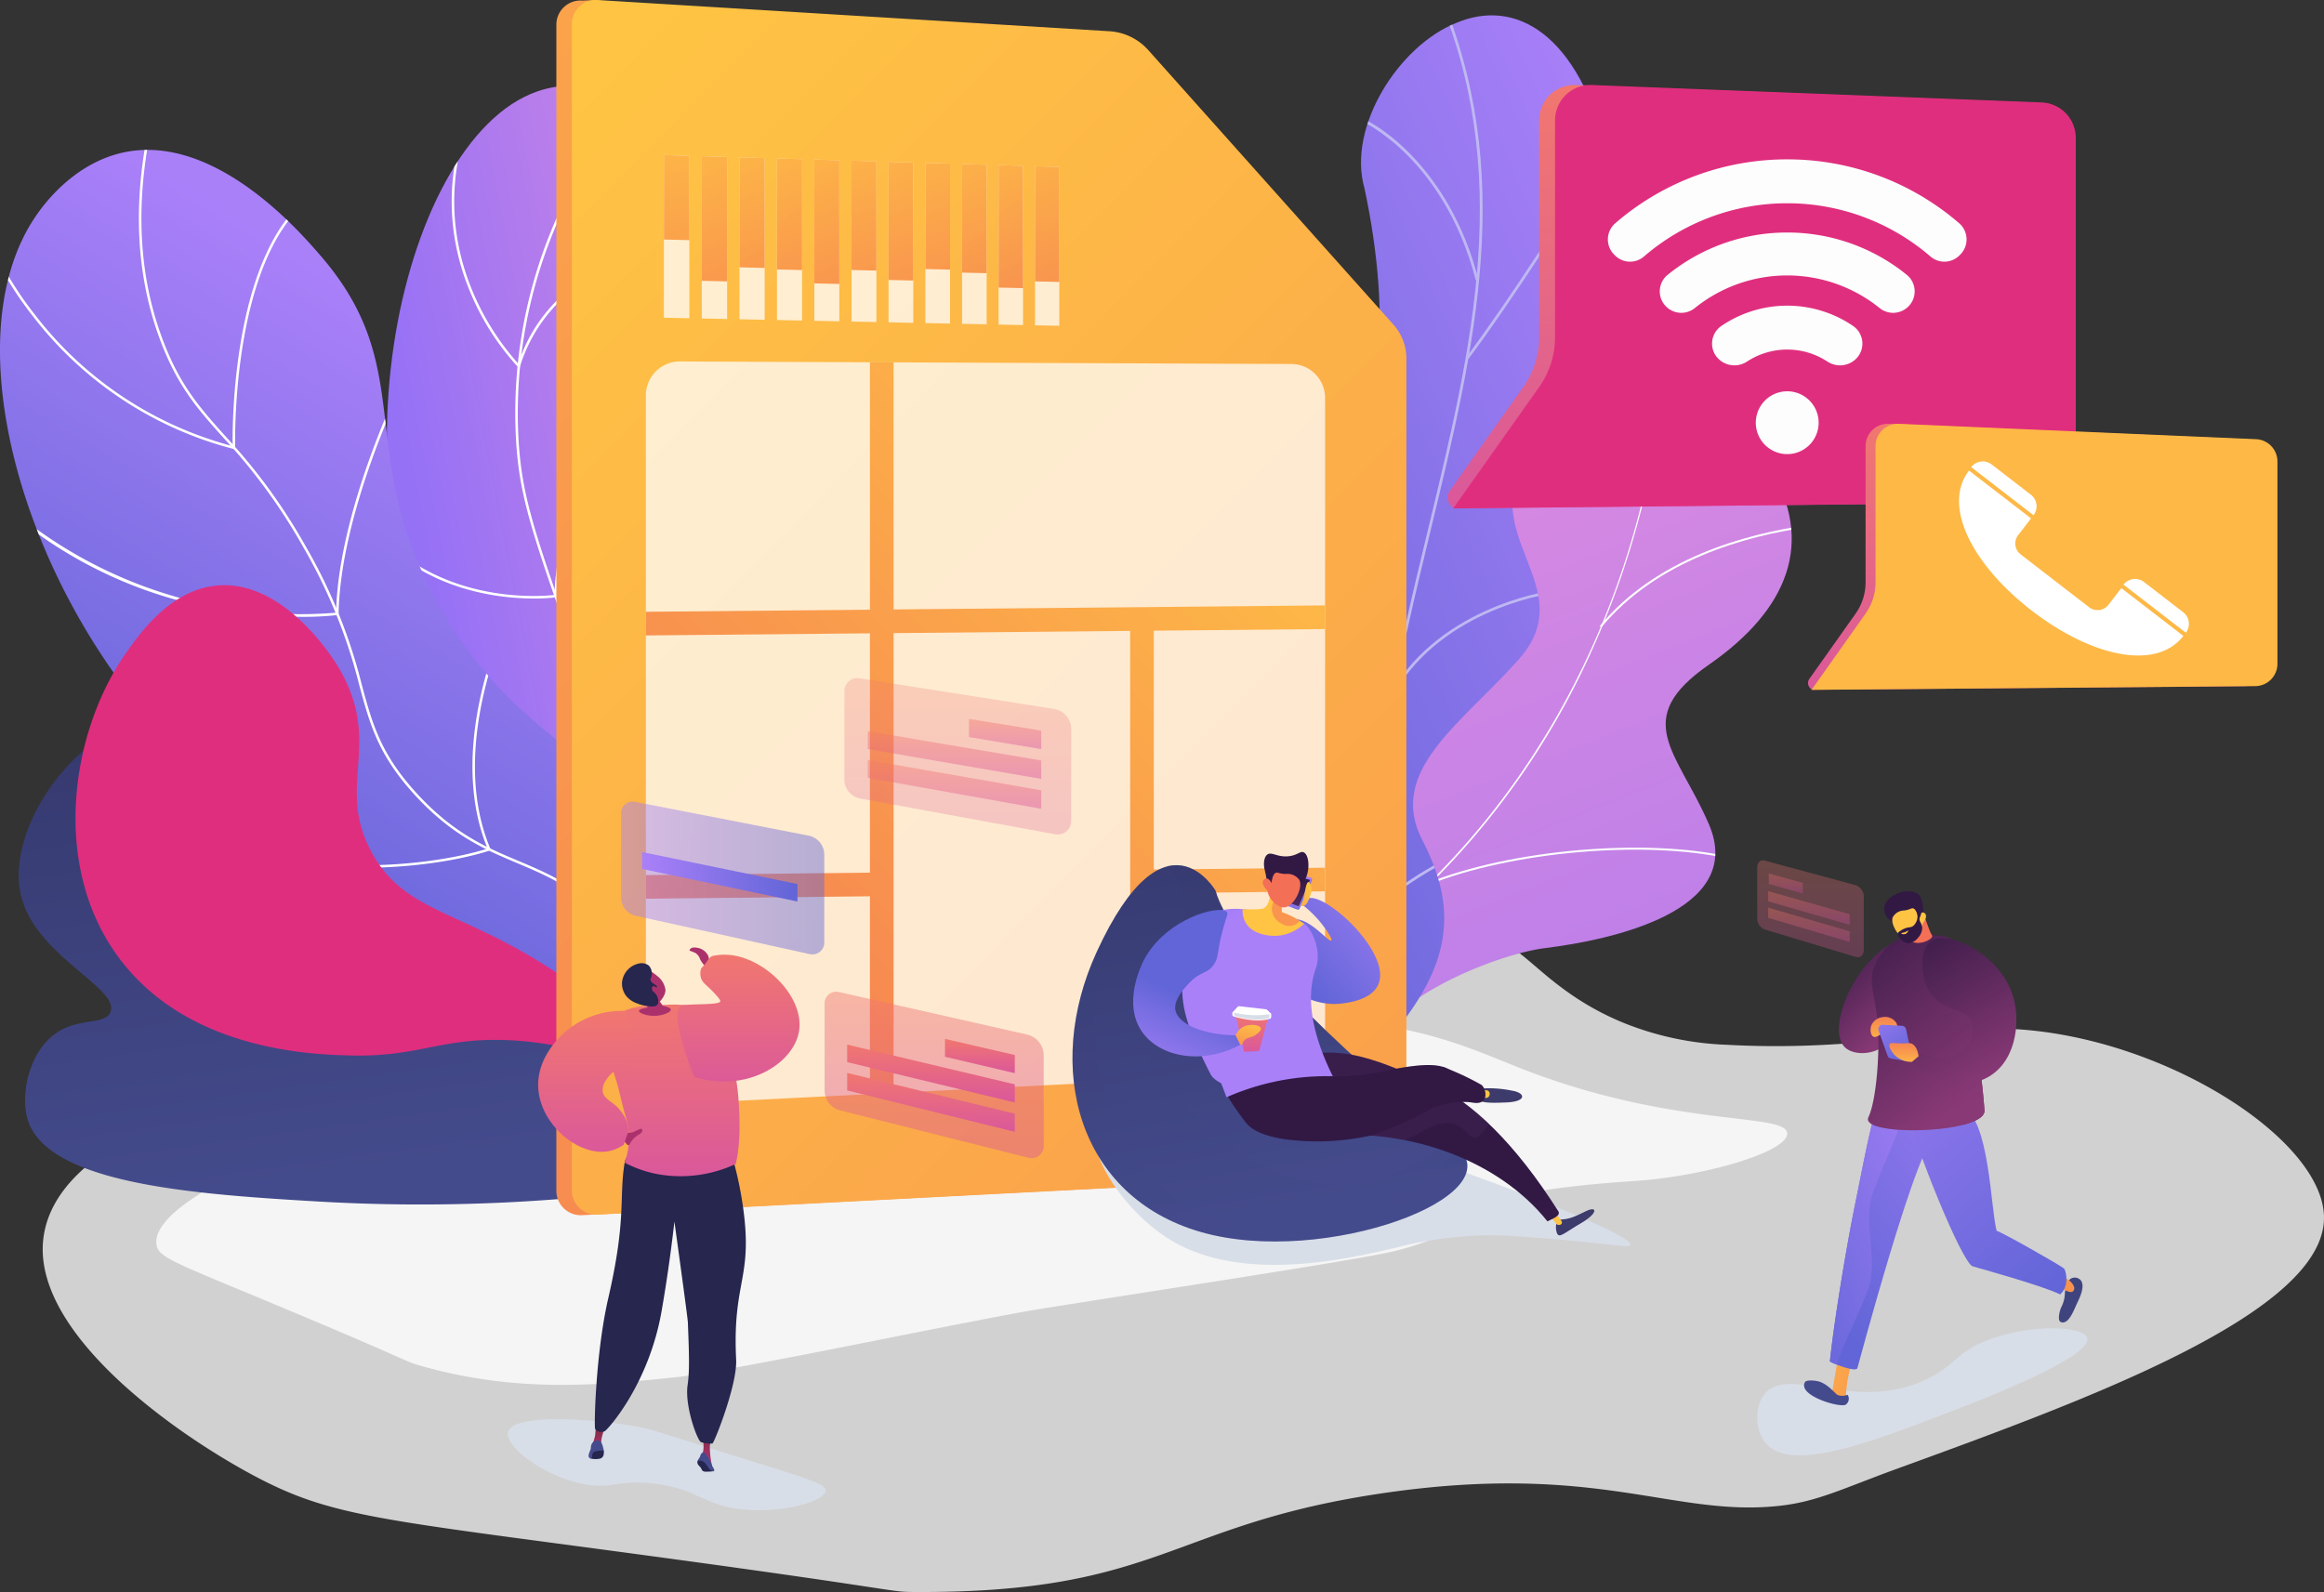 <svg xmlns="http://www.w3.org/2000/svg" xmlns:xlink="http://www.w3.org/1999/xlink" width="563.699" height="386.248" viewBox="0 0 563.699 386.248">
  <rect x="0" y="0" width="563.699" height="386.248" fill="#333333" stroke="none"/>
  <defs>
    <linearGradient id="linear-gradient" x1="0.367" y1="0.064" x2="0.801" y2="1.83" gradientUnits="objectBoundingBox">
      <stop offset="0.004" stop-color="#e38ddd"/>
      <stop offset="1" stop-color="#9571f6"/>
    </linearGradient>
    <linearGradient id="linear-gradient-2" x1="0.87" y1="0.054" x2="0.004" y2="0.972" gradientUnits="objectBoundingBox">
      <stop offset="0" stop-color="#aa80f9"/>
      <stop offset="0.996" stop-color="#6165d7"/>
    </linearGradient>
    <linearGradient id="linear-gradient-3" x1="1.181" y1="0.18" x2="0.314" y2="0.605" xlink:href="#linear-gradient"/>
    <linearGradient id="linear-gradient-4" x1="0.645" y1="0.208" x2="0.365" y2="0.813" xlink:href="#linear-gradient-2"/>
    <clipPath id="clip-path">
      <path id="Path_33247" data-name="Path 33247" d="M696.836,383.677c-2.3-.083-7.243-2.3-8.292-3.4-6.985-7.37-20.96-20.32-21.32-31.048-.062-1.832,7.926-4.279,8.912-6.057,4.714-2.8,6.523-3.474,9.7-8.333,9.375-14.347-17.156-37.2,10.19-48.625,20.031-8.373,38.114-2.88,32.927-34.7s14.8-92.534,50.688-73.328c20.6,11.023,3.418,40.083,15.266,59.246,11.259,18.209,4.623,34.675-14.594,48.01s-7.568,21.138.006,38.733c9.1,21.134-24.064,28.1-39.649,30.013C728.119,355.722,697.2,368.107,696.836,383.677Z" transform="translate(-667.222 -174.503)" fill="url(#linear-gradient)"/>
    </clipPath>
    <clipPath id="clip-path-2">
      <path id="Path_33256" data-name="Path 33256" d="M700.61,344.339q-16.818-.933-33.664-2.631c-.164.179-5.977-23.542,4.3-37.193,20.37-26.488,3.161-47.034-2.361-59.634-8.541-17.685-6.726-37.841,11.883-39.827,20.6-2.608,21.241-37.159,14.666-67.939-4.276-14.914,8.371-34.63,22.278-40.137,14.165-5.989,29.591,2.232,36.8,32.079,9.937,34.414-13.706,57.86-21.575,76.282-7.747,18.086,15.187,30.065-.864,46.925-13.436,14.905-31.036,26.342-22.723,42.776C717.833,311.263,717.422,325.2,700.61,344.339Z" transform="translate(-663.985 -95.149)" fill="url(#linear-gradient-2)"/>
    </clipPath>
    <linearGradient id="linear-gradient-7" x1="0.57" y1="0.933" x2="0.212" y2="-1.046" gradientUnits="objectBoundingBox">
      <stop offset="0" stop-color="#444b8c"/>
      <stop offset="0.996" stop-color="#26264f"/>
    </linearGradient>
    <clipPath id="clip-path-3">
      <path id="Path_33263" data-name="Path 33263" d="M369.007,385.745c9.956-14.434,22.487-37.257,24.226-66.185,2-33.217-12.063-44.127-16.53-81.58-6.377-53.463,26.814-81.042,10-101.765-8.2-10.105-24.368-14.88-36.432-10.718-34.42,11.873-52.644,102.422-17.667,150.168,15.819,21.594,34.176,25,43.55,49.669C384.44,347.133,376.45,370.314,369.007,385.745Z" transform="translate(-313.748 -123.994)" fill="url(#linear-gradient-3)"/>
    </clipPath>
    <clipPath id="clip-path-4">
      <path id="Path_33269" data-name="Path 33269" d="M319.785,393.8c6.087-12.582,13.436-32.869,8.116-54.517-9.28-37.767-46.669-37.172-69.258-81.364-18.219-35.643-3.507-54.831-27.337-81.975-3.989-4.544-24.864-29.229-47.154-24.641-12.561,2.585-20,13.3-21.392,15.316-21.1,30.412-2.326,93.3,35.3,130.627,21.619,21.446,31.249,19.36,71.719,48.871A265.371,265.371,0,0,1,319.785,393.8Z" transform="translate(-153.95 -150.735)" fill="url(#linear-gradient-4)"/>
    </clipPath>
    <linearGradient id="linear-gradient-10" x1="-0.613" y1="-0.958" x2="1.096" y2="1.517" gradientUnits="objectBoundingBox">
      <stop offset="0" stop-color="#ffc444"/>
      <stop offset="0.996" stop-color="#f36f56"/>
    </linearGradient>
    <linearGradient id="linear-gradient-11" x1="0.079" y1="0.025" x2="1.787" y2="2.5" xlink:href="#linear-gradient-10"/>
    <linearGradient id="linear-gradient-12" x1="0.993" y1="0.006" x2="-0.094" y2="1.166" xlink:href="#linear-gradient-10"/>
    <linearGradient id="linear-gradient-13" x1="0.419" y1="-0.839" x2="0.634" y2="2.715" xlink:href="#linear-gradient-10"/>
    <linearGradient id="linear-gradient-14" x1="0.403" y1="-0.585" x2="0.619" y2="1.831" xlink:href="#linear-gradient-10"/>
    <linearGradient id="linear-gradient-15" x1="0.406" y1="-0.678" x2="0.624" y2="2.056" xlink:href="#linear-gradient-10"/>
    <linearGradient id="linear-gradient-16" x1="0.404" y1="-0.689" x2="0.623" y2="2.022" xlink:href="#linear-gradient-10"/>
    <linearGradient id="linear-gradient-17" x1="0.398" y1="-0.633" x2="0.617" y2="1.8" xlink:href="#linear-gradient-10"/>
    <linearGradient id="linear-gradient-18" x1="0.401" y1="-0.732" x2="0.622" y2="2.021" xlink:href="#linear-gradient-10"/>
    <linearGradient id="linear-gradient-19" x1="0.396" y1="-0.693" x2="0.618" y2="1.855" xlink:href="#linear-gradient-10"/>
    <linearGradient id="linear-gradient-20" x1="0.399" y1="-0.788" x2="0.621" y2="2.048" xlink:href="#linear-gradient-10"/>
    <linearGradient id="linear-gradient-21" x1="0.396" y1="-0.786" x2="0.62" y2="1.985" xlink:href="#linear-gradient-10"/>
    <linearGradient id="linear-gradient-22" x1="0.389" y1="-0.712" x2="0.614" y2="1.748" xlink:href="#linear-gradient-10"/>
    <linearGradient id="linear-gradient-23" x1="0.39" y1="-0.772" x2="0.616" y2="1.842" xlink:href="#linear-gradient-10"/>
    <linearGradient id="linear-gradient-24" x1="0.5" x2="0.5" y2="1" gradientUnits="objectBoundingBox">
      <stop offset="0" stop-color="#f1776f"/>
      <stop offset="1" stop-color="#da589b"/>
    </linearGradient>
    <linearGradient id="linear-gradient-26" x1="0.176" y1="-0.163" x2="0.767" y2="0.897" gradientUnits="objectBoundingBox">
      <stop offset="0" stop-color="#311944"/>
      <stop offset="1" stop-color="#893976"/>
    </linearGradient>
    <linearGradient id="linear-gradient-27" x1="-2.69" y1="-2.061" x2="5.588" y2="4.438" xlink:href="#linear-gradient-10"/>
    <linearGradient id="linear-gradient-28" x1="0.982" y1="-0.44" x2="0.275" y2="0.966" xlink:href="#linear-gradient-2"/>
    <linearGradient id="linear-gradient-29" x1="36.691" y1="-7.516" x2="37.519" y2="-7.516" gradientUnits="objectBoundingBox">
      <stop offset="0" stop-color="#40447e"/>
      <stop offset="0.996" stop-color="#3c3b6b"/>
    </linearGradient>
    <linearGradient id="linear-gradient-30" x1="-4.125" y1="-8.475" x2="4.063" y2="7.568" xlink:href="#linear-gradient-10"/>
    <linearGradient id="linear-gradient-31" x1="-0.473" y1="-0.759" x2="0.876" y2="1.07" xlink:href="#linear-gradient-2"/>
    <linearGradient id="linear-gradient-32" x1="0.228" y1="-0.15" x2="0.881" y2="1.079" xlink:href="#linear-gradient-26"/>
    <linearGradient id="linear-gradient-33" x1="1.043" y1="-0.346" x2="-0.054" y2="1.234" xlink:href="#linear-gradient-2"/>
    <linearGradient id="linear-gradient-34" x1="0.008" y1="-0.257" x2="0.573" y2="0.939" xlink:href="#linear-gradient-26"/>
    <linearGradient id="linear-gradient-35" x1="-179.321" y1="13.224" x2="-179.231" y2="11.582" xlink:href="#linear-gradient-10"/>
    <linearGradient id="linear-gradient-36" x1="-87.242" y1="11.355" x2="-87.915" y2="9.676" gradientUnits="objectBoundingBox">
      <stop offset="0" stop-color="#311944"/>
      <stop offset="1" stop-color="#6b3976"/>
    </linearGradient>
    <linearGradient id="linear-gradient-37" x1="-112.64" y1="11.425" x2="-112.676" y2="14.469" xlink:href="#linear-gradient-10"/>
    <linearGradient id="linear-gradient-38" x1="-140.276" y1="12.055" x2="-141.352" y2="10.221" xlink:href="#linear-gradient-36"/>
    <linearGradient id="linear-gradient-39" x1="-499.325" y1="101.355" x2="-499.128" y2="104.649" gradientUnits="objectBoundingBox">
      <stop offset="0" stop-color="#ffc444"/>
      <stop offset="1" stop-color="#f36f56"/>
    </linearGradient>
    <linearGradient id="linear-gradient-40" x1="-0.119" y1="-1.04" x2="0.56" y2="0.886" xlink:href="#linear-gradient-26"/>
    <linearGradient id="linear-gradient-41" x1="19.082" y1="-7.612" x2="19.543" y2="-6.439" xlink:href="#linear-gradient-26"/>
    <linearGradient id="linear-gradient-42" x1="0.474" y1="1.377" x2="0.529" y2="-0.408" xlink:href="#linear-gradient-10"/>
    <linearGradient id="linear-gradient-43" x1="-0.355" y1="-0.814" x2="0.922" y2="1.014" xlink:href="#linear-gradient-2"/>
    <linearGradient id="linear-gradient-44" x1="0.477" y1="1.374" x2="0.52" y2="-0.41" xlink:href="#linear-gradient-10"/>
    <linearGradient id="linear-gradient-48" x1="-116.921" y1="25.575" x2="-115.781" y2="25.575" xlink:href="#linear-gradient-29"/>
    <linearGradient id="linear-gradient-49" x1="186.307" y1="-87.566" x2="218.961" y2="-60.176" xlink:href="#linear-gradient-10"/>
    <linearGradient id="linear-gradient-50" x1="3.981" y1="-2.417" x2="5.193" y2="-1.285" xlink:href="#linear-gradient-36"/>
    <linearGradient id="linear-gradient-51" x1="-21.883" y1="38.123" x2="-20.897" y2="38.123" xlink:href="#linear-gradient-29"/>
    <linearGradient id="linear-gradient-52" x1="173.953" y1="-55.811" x2="238.942" y2="3.918" xlink:href="#linear-gradient-10"/>
    <linearGradient id="linear-gradient-53" x1="18.081" y1="-8.998" x2="23.012" y2="-9.637" xlink:href="#linear-gradient-36"/>
    <linearGradient id="linear-gradient-54" x1="4.966" y1="-4.105" x2="6.477" y2="-4.898" xlink:href="#linear-gradient-26"/>
    <linearGradient id="linear-gradient-55" x1="7.049" y1="-11.646" x2="8.254" y2="-13.026" xlink:href="#linear-gradient-36"/>
    <linearGradient id="linear-gradient-56" x1="12.657" y1="-4.669" x2="16.267" y2="-5.506" xlink:href="#linear-gradient-26"/>
    <linearGradient id="linear-gradient-57" x1="1.209" y1="-0.057" x2="0.223" y2="0.784" xlink:href="#linear-gradient-2"/>
    <linearGradient id="linear-gradient-58" x1="14.109" y1="-4.231" x2="13.893" y2="-4.906" xlink:href="#linear-gradient-2"/>
    <linearGradient id="linear-gradient-59" x1="0.36" y1="1.155" x2="0.557" y2="0.572" xlink:href="#linear-gradient-2"/>
    <linearGradient id="linear-gradient-61" x1="0.667" y1="-0.104" x2="-0.077" y2="2.021" xlink:href="#linear-gradient-10"/>
    <linearGradient id="linear-gradient-62" x1="0.465" y1="0.456" x2="0.6" y2="0.543" xlink:href="#linear-gradient-2"/>
    <linearGradient id="linear-gradient-63" x1="0.779" y1="-0.001" x2="-0.216" y2="1.76" xlink:href="#linear-gradient-2"/>
    <linearGradient id="linear-gradient-64" x1="0.768" y1="0.002" x2="-0.189" y2="1.734" xlink:href="#linear-gradient-36"/>
    <linearGradient id="linear-gradient-65" x1="38.124" y1="-22.434" x2="38.179" y2="-24.171" xlink:href="#linear-gradient-10"/>
    <linearGradient id="linear-gradient-66" x1="6.144" y1="11.246" x2="6.218" y2="9.399" xlink:href="#linear-gradient-10"/>
    <linearGradient id="linear-gradient-67" x1="-184.248" y1="-31.814" x2="-184.996" y2="-33.629" xlink:href="#linear-gradient-36"/>
    <linearGradient id="linear-gradient-68" x1="61.936" y1="-35.726" x2="61.9" y2="-32.627" xlink:href="#linear-gradient-10"/>
    <linearGradient id="linear-gradient-69" x1="0.818" y1="0.206" x2="-1.735" y2="3.291" xlink:href="#linear-gradient-10"/>
    <linearGradient id="linear-gradient-78" x1="0" y1="0.5" x2="1" y2="0.5" xlink:href="#linear-gradient-2"/>
    <linearGradient id="linear-gradient-86" x1="119.004" y1="-79.777" x2="119.77" y2="-79.092" gradientUnits="objectBoundingBox">
      <stop offset="0" stop-color="#ab316d"/>
      <stop offset="1" stop-color="#792d3d"/>
    </linearGradient>
    <linearGradient id="linear-gradient-87" x1="-597.926" y1="1.152" x2="-597.926" y2="-0.027" xlink:href="#linear-gradient-86"/>
    <linearGradient id="linear-gradient-88" x1="-675.178" y1="0.734" x2="-675.178" y2="-0.116" xlink:href="#linear-gradient-86"/>
    <linearGradient id="linear-gradient-89" x1="19.313" y1="1.09" x2="18.657" y2="-0.252" xlink:href="#linear-gradient-7"/>
    <linearGradient id="linear-gradient-91" x1="-235.401" y1="0.292" x2="-236.148" y2="1.155" xlink:href="#linear-gradient-86"/>
    <linearGradient id="linear-gradient-92" x1="-1314.733" y1="-401.005" x2="-1318.167" y2="-395.288" xlink:href="#linear-gradient-86"/>
    <linearGradient id="linear-gradient-94" x1="152.449" y1="-1.129" x2="153.484" y2="3.497" xlink:href="#linear-gradient-86"/>
  </defs>
  <g id="Group_1720" data-name="Group 1720" transform="translate(-153.95 -88.807)">
    <g id="Group_1655" data-name="Group 1655" transform="translate(164.309 307.258)">
      <g id="Group_1654" data-name="Group 1654">
        <path id="Path_33239" data-name="Path 33239" d="M322.14,485.7c-35.971,5.868-65.684,10.305-103.266,21.881-25.239,7.774-44.73,18.644-47.063,34.772-3.326,23,31.691,47.8,51.4,58.226,18.623,9.851,30.31,10.428,95.341,19.219,62.716,8.478,57.936,8.765,64.558,8.8,59.95.29,61.676-16.523,114.311-24.084,51.684-7.424,69.854,6.069,95.654,3.151,9.1-1.029,15.379-4.27,28.183-8.931,45.941-16.72,103.873-37.8,103.671-61.056-.183-21.143-48.473-49.768-88.392-45.33-8.777.976-29.822,4.959-56.42,3.487a73.837,73.837,0,0,1-25.7-5.579c-12.241-5.167-18.837-12.036-23.851-16.045-34.554-27.626-100.43-4.447-131.712-1.636C398.12,472.637,395.345,473.757,322.14,485.7Z" transform="translate(-171.59 -460.802)" fill="rgba(255,255,255,0.77)"/>
        <path id="Path_33240" data-name="Path 33240" d="M347.372,517.826c-9.812,1.287-10.932,1.905-19.906,4.092-10.505,2.559-30.461,6.574-35.287,7.514-24.3,4.731-75.192,23.142-73.641,35.618.382,3.071,3.744,4.2,26.15,13.526,37.046,15.42,33.456,14.666,37.872,15.931,23.725,6.793,43.962,4.679,62.144,2.78,4.795-.5,17.719-2.819,43.283-7.89,24.582-4.876,36.873-7.314,43.057-8.341,18.5-3.073,76.018-11.663,87.49-14.268a75.173,75.173,0,0,0,14.967-5.381c.235-.117.421-.211.621-.323a54.03,54.03,0,0,0,7.843-5.3c5.062-4.232,32.3-5.9,34.932-6.069,16.967-1.105,37.161-7,37.2-11.5.042-5.278-27.757-1.13-65.6-16.231-10.742-4.286-28.926-12.77-52.793-10.325-1.526.156-2.59.319-3.456.426C451.7,517.133,403.227,510.5,347.372,517.826Z" transform="translate(-190.954 -481.618)" fill="rgba(255,255,255,0.77)"/>
      </g>
    </g>
    <g id="Group_1661" data-name="Group 1661" transform="translate(455.365 139.131)">
      <g id="Group_1660" data-name="Group 1660" transform="translate(0 0)">
        <g id="Group_1659" data-name="Group 1659">
          <path id="Path_33241" data-name="Path 33241" d="M696.836,383.677c-2.3-.083-7.243-2.3-8.292-3.4-6.985-7.37-20.96-20.32-21.32-31.048-.062-1.832,7.926-4.279,8.912-6.057,4.714-2.8,6.523-3.474,9.7-8.333,9.375-14.347-17.156-37.2,10.19-48.625,20.031-8.373,38.114-2.88,32.927-34.7s14.8-92.534,50.688-73.328c20.6,11.023,3.418,40.083,15.266,59.246,11.259,18.209,4.623,34.675-14.594,48.01s-7.568,21.138.006,38.733c9.1,21.134-24.064,28.1-39.649,30.013C728.119,355.722,697.2,368.107,696.836,383.677Z" transform="translate(-667.222 -174.503)" fill="url(#linear-gradient)"/>
          <g id="Group_1658" data-name="Group 1658" clip-path="url(#clip-path)">
            <g id="Group_1657" data-name="Group 1657" transform="translate(10.776 -5.253)">
              <g id="Group_1656" data-name="Group 1656">
                <path id="Path_33242" data-name="Path 33242" d="M685.827,361.951l-.255-.419c64.538-39.2,98.824-112.449,91.714-195.932l.489-.042c3.37,39.565-2.839,78.3-17.956,112.018A188.015,188.015,0,0,1,685.827,361.951Z" transform="translate(-685.572 -165.558)" fill="#fcfdfe"/>
                <path id="Path_33243" data-name="Path 33243" d="M816.6,441.7c-20.135-4.6-52.835-1.746-72.894,6.363l-.183-.455c20.138-8.14,52.969-11,73.186-6.386Z" transform="translate(-709.492 -278.429)" fill="#fcfdfe"/>
                <path id="Path_33244" data-name="Path 33244" d="M706.584,435.612l-.361-.332c7.618-8.274,10.76-20.081,9.338-35.092-1.042-11.008-4.467-23.45-10.18-36.982l.452-.191c5.733,13.578,9.171,26.069,10.217,37.126C717.485,415.3,714.3,427.231,706.584,435.612Z" transform="translate(-693.748 -247.06)" fill="#fcfdfe"/>
                <path id="Path_33245" data-name="Path 33245" d="M815.076,330.553l-.377-.314c13.556-16.334,35.049-22.359,50.692-24.537l.068.486C849.9,308.354,828.531,314.34,815.076,330.553Z" transform="translate(-738.87 -223.404)" fill="#fcfdfe"/>
                <path id="Path_33246" data-name="Path 33246" d="M820.431,231.01l-.49.01c-.48-23.908-16.084-43.569-25.342-53.161l.353-.341C804.26,187.162,819.948,206.935,820.431,231.01Z" transform="translate(-730.574 -170.495)" fill="#fcfdfe"/>
              </g>
            </g>
          </g>
        </g>
      </g>
    </g>
    <g id="Group_1666" data-name="Group 1666" transform="translate(453.464 92.531)">
      <g id="Group_1665" data-name="Group 1665" transform="translate(0 0)">
        <g id="Group_1664" data-name="Group 1664">
          <path id="Path_33248" data-name="Path 33248" d="M700.61,344.339q-16.818-.933-33.664-2.631c-.164.179-5.977-23.542,4.3-37.193,20.37-26.488,3.161-47.034-2.361-59.634-8.541-17.685-6.726-37.841,11.883-39.827,20.6-2.608,21.241-37.159,14.666-67.939-4.276-14.914,8.371-34.63,22.278-40.137,14.165-5.989,29.591,2.232,36.8,32.079,9.937,34.414-13.706,57.86-21.575,76.282-7.747,18.086,15.187,30.065-.864,46.925-13.436,14.905-31.036,26.342-22.723,42.776C717.833,311.263,717.422,325.2,700.61,344.339Z" transform="translate(-663.985 -95.149)" fill="url(#linear-gradient-2)"/>
          <g id="Group_1663" data-name="Group 1663" clip-path="url(#clip-path-2)">
            <g id="Group_1662" data-name="Group 1662" transform="translate(-0.929 -6.437)">
              <path id="Path_33249" data-name="Path 33249" d="M700.428,342.633c-.023-.213,5.948-51.784,19.712-102.712,1.792-8.2,3.8-16.49,5.735-24.508,10.8-44.653,20.995-86.83,1.862-130.96l.613-.266c19.223,44.336,9,86.619-1.825,131.384-1.938,8.015-3.942,16.3-5.736,24.509-13.838,51.2-19.69,102.194-19.695,102.508Z" transform="translate(-678.098 -84.187)" fill="#beb8f2"/>
              <path id="Path_33250" data-name="Path 33250" d="M760.012,197.67l-.536-.4c11.086-14.821,24.2-35.648,31.241-46.837,5.7-9.055,5.729-9.055,6.074-9.031l-.022.334.182.274c-.328.3-2.684,4.041-5.668,8.78C784.235,161.985,771.115,182.827,760.012,197.67Z" transform="translate(-702.471 -107.802)" fill="#beb8f2"/>
              <path id="Path_33251" data-name="Path 33251" d="M743.134,176.688c-3.959-15.4-11.317-25.107-16.793-30.541-5.964-5.919-11.3-8.4-11.94-8.46l.022-.259-.265-.327c.156-.127.35-.1.654,0,4.348,1.438,22.007,12.34,28.969,39.415Z" transform="translate(-683.766 -105.994)" fill="#beb8f2"/>
              <path id="Path_33252" data-name="Path 33252" d="M697.185,356.475l-.669-.018c.88-31.6-23-58.842-33.313-69.087a11.01,11.01,0,0,1-.8-.825l.546-.386-.273.193.271-.195c.05.067.364.378.727.739a137.107,137.107,0,0,1,19.055,23.463C692.736,326.074,697.6,341.589,697.185,356.475Z" transform="translate(-662.403 -167.551)" fill="#beb8f2"/>
              <path id="Path_33253" data-name="Path 33253" d="M727.3,360.047l-.6-.3c11.3-22.6,39.052-26.686,39.51-26.677h0l.277.29-.2.347-.133-.3.006.33C765.9,333.752,738.49,337.668,727.3,360.047Zm38.724-26.95.135.3Z" transform="translate(-688.943 -186.916)" fill="#beb8f2"/>
              <path id="Path_33254" data-name="Path 33254" d="M689.7,487.063c-.344-6.365-3.6-16.977-17.149-31.384-.769-.817-.769-.817-.761-.992l.668.036-.334-.018.288-.165c.046.064.314.35.625.681,13.69,14.554,16.981,25.329,17.33,31.806Z" transform="translate(-666.279 -237.053)" fill="#beb8f2"/>
              <path id="Path_33255" data-name="Path 33255" d="M705.894,470.437l-.657-.127c2.252-11.615,17.292-21.328,26.057-26.084.278-.15.457-.247.52-.287l.358.564c-.068.043-.261.149-.56.311C722.952,449.513,708.094,459.091,705.894,470.437Z" transform="translate(-680.083 -232.677)" fill="#beb8f2"/>
            </g>
          </g>
        </g>
      </g>
    </g>
    <path id="Path_33257" data-name="Path 33257" d="M232.307,397.568c-6.53-9.15-19.094-15.779-31.38-15.4-23.829.726-42.361,27.667-38.8,44.5,3.2,15.112,24.385,22.956,21.77,28.841-1.5,3.375-8.508.876-14.353,5.962-5.566,4.844-7.41,14.247-5.706,19.969,4.7,15.791,40.8,18.218,70.748,19.969a428.814,428.814,0,0,0,80.092-2.9A105.89,105.89,0,0,1,300.2,479.727c-15.954-26.375-14.312-50.255-23.963-51.92-7.279-1.256-11.569,11.745-20.069,10.077-5.291-1.039-8.511-7.3-14.734-19.777C234.843,404.891,236.132,402.929,232.307,397.568Z" transform="translate(-3.194 -121.079)" fill="url(#linear-gradient-7)"/>
    <g id="Group_1676" data-name="Group 1676" transform="translate(153.95 109.47)">
      <g id="Group_1670" data-name="Group 1670" transform="translate(93.84)">
        <g id="Group_1669" data-name="Group 1669">
          <path id="Path_33258" data-name="Path 33258" d="M369.007,385.745c9.956-14.434,22.487-37.257,24.226-66.185,2-33.217-12.063-44.127-16.53-81.58-6.377-53.463,26.814-81.042,10-101.765-8.2-10.105-24.368-14.88-36.432-10.718-34.42,11.873-52.644,102.422-17.667,150.168,15.819,21.594,34.176,25,43.55,49.669C384.44,347.133,376.45,370.314,369.007,385.745Z" transform="translate(-313.748 -123.994)" fill="url(#linear-gradient-3)"/>
          <g id="Group_1668" data-name="Group 1668" clip-path="url(#clip-path-3)">
            <g id="Group_1667" data-name="Group 1667" transform="translate(-6.115 -4.432)" style="mix-blend-mode: soft-light;isolation: isolate">
              <path id="Path_33259" data-name="Path 33259" d="M406.524,343.386l-.61-.023a126.42,126.42,0,0,0-1.046-21.638c-2.218-16.4-7.031-26.477-13.124-39.238a294.553,294.553,0,0,1-13.086-30.764c-8.6-24.3-11.033-32.668-11.724-45.2a116.8,116.8,0,0,1,10.183-54.133,113.886,113.886,0,0,1,25.971-35.943l.416.446a113.278,113.278,0,0,0-25.833,35.752,116.178,116.178,0,0,0-10.128,53.844c.686,12.456,3.108,20.791,11.69,45.03a294.1,294.1,0,0,0,13.061,30.706c6.116,12.81,10.947,22.927,13.179,39.419A127.114,127.114,0,0,1,406.524,343.386Z" transform="translate(-329.515 -116.446)" fill="#fff"/>
              <path id="Path_33260" data-name="Path 33260" d="M356.936,194.356,356.58,194a61.841,61.841,0,0,1-11.845-18.829c-4.349-10.746-7.531-27.656,2.006-47.191l.548.268c-9.433,19.323-6.293,36.046-2,46.673a62.434,62.434,0,0,0,11.37,18.281c5.328-16.248,18.976-23.773,29.544-27.228a75.545,75.545,0,0,1,22.094-3.633l-.011.61a75.016,75.016,0,0,0-21.91,3.608c-10.53,3.446-24.16,10.983-29.292,27.316Z" transform="translate(-318.684 -121.207)" fill="#fff"/>
              <path id="Path_33261" data-name="Path 33261" d="M345.1,304.951c-9.4,0-29.144-2.284-41.766-19.865l.5-.356c15.921,22.176,43.325,19.7,46.255,19.366.6-17.436,7.828-28.3,13.808-34.346a40.783,40.783,0,0,1,13.071-9.082l.213.572c-.255.1-25.485,9.887-26.491,43.135l-.008.257-.254.036A42.8,42.8,0,0,1,345.1,304.951Z" transform="translate(-303.334 -175.975)" fill="#fff"/>
              <path id="Path_33262" data-name="Path 33262" d="M361.282,365.742c-8.539,0-20.878-2.567-35.3-13.235l.363-.491c25.876,19.146,44.909,11.959,47.037,11.055-2.18-18.7,15.719-42.59,15.9-42.831l.487.369c-.181.238-18.076,24.122-15.754,42.611l.027.217-.2.1C373.753,363.579,369.119,365.742,361.282,365.742Z" transform="translate(-312.683 -200.564)" fill="#fff"/>
            </g>
          </g>
        </g>
      </g>
      <g id="Group_1674" data-name="Group 1674" transform="translate(0 15.704)">
        <g id="Group_1673" data-name="Group 1673">
          <path id="Path_33264" data-name="Path 33264" d="M319.785,393.8c6.087-12.582,13.436-32.869,8.116-54.517-9.28-37.767-46.669-37.172-69.258-81.364-18.219-35.643-3.507-54.831-27.337-81.975-3.989-4.544-24.864-29.229-47.154-24.641-12.561,2.585-20,13.3-21.392,15.316-21.1,30.412-2.326,93.3,35.3,130.627,21.619,21.446,31.249,19.36,71.719,48.871A265.371,265.371,0,0,1,319.785,393.8Z" transform="translate(-153.95 -150.735)" fill="url(#linear-gradient-4)"/>
          <g id="Group_1672" data-name="Group 1672" clip-path="url(#clip-path-4)">
            <g id="Group_1671" data-name="Group 1671" transform="translate(-6.926 -13.88)" style="mix-blend-mode: soft-light;isolation: isolate">
              <path id="Path_33265" data-name="Path 33265" d="M343.193,401.136l-.608-.05c2.727-33.39-3.442-58.167-18.336-73.643-7.268-7.552-14.013-10.4-21.155-13.414-7.793-3.29-15.853-6.692-24.913-16.612-8.817-9.652-10.816-17.016-13.348-26.338a129.427,129.427,0,0,0-13.686-33.788,137.989,137.989,0,0,0-19.422-26.569c-6.076-6.8-10.876-12.166-15.058-23.108-6.816-17.829-7.121-38.189-.908-60.515l.588.163c-6.177,22.2-5.877,42.43.89,60.134,4.142,10.837,8.909,16.169,14.944,22.919a138.472,138.472,0,0,1,19.5,26.674,129.965,129.965,0,0,1,13.745,33.93c2.51,9.243,4.493,16.543,13.209,26.086,8.971,9.821,16.967,13.2,24.7,16.461,7.2,3.04,14,5.911,21.357,13.554C339.709,342.627,345.934,367.564,343.193,401.136Z" transform="translate(-170.702 -127.099)" fill="#fff"/>
              <path id="Path_33266" data-name="Path 33266" d="M207.666,230.327l-.4-.1a89.772,89.772,0,0,1-48.56-32.056,84.89,84.89,0,0,1-12.871-22.719l.581-.19a84.237,84.237,0,0,0,12.788,22.554,89.161,89.161,0,0,0,47.826,31.717c-.075-4.744-.2-49.13,20.518-62.007l.322.519c-21.491,13.358-20.237,61.394-20.222,61.878Z" transform="translate(-143.677 -143.784)" fill="#fff"/>
              <path id="Path_33267" data-name="Path 33267" d="M222.217,303.622a114.941,114.941,0,0,1-21.6-2.089,106.352,106.352,0,0,1-58.463-32.245l.449-.413a108.884,108.884,0,0,0,88,33.745c.532-24.824,15.656-55.629,15.809-55.939l.547.271c-.153.309-15.324,31.214-15.75,55.945l0,.262-.26.035A74.4,74.4,0,0,1,222.217,303.622Z" transform="translate(-142.156 -176.457)" fill="#fff"/>
              <path id="Path_33268" data-name="Path 33268" d="M270.884,401.983a150.056,150.056,0,0,1-45.558-7.31l.186-.582c42.375,13.5,72.819,4.313,76.163,3.216-10.966-26.521,6.127-59.547,6.3-59.879l.54.284c-.174.331-17.261,33.357-6.153,59.66l.125.3-.3.109C302,397.848,290.207,401.983,270.884,401.983Z" transform="translate(-176.485 -213.914)" fill="#fff"/>
            </g>
          </g>
        </g>
      </g>
      <g id="Group_1675" data-name="Group 1675" transform="translate(18.312 121.318)">
        <path id="Path_33270" data-name="Path 33270" d="M336.43,456.931a148.89,148.89,0,0,0-30.083-29.175c-25.795-18.705-40.772-16.574-49.375-32.347-8.906-16.328,2.932-26.333-8.03-44.865-.922-1.558-12.807-21.067-29.1-19.913-11.4.807-18.839,11.294-22.329,16.214-13.545,19.1-18.856,52.713-.9,75.362,17.023,21.473,46.354,22.28,55.684,22.475,16.368.342,21.7-4.5,38.205-3.7C310.57,441.967,326.414,450.3,336.43,456.931Z" transform="translate(-185.133 -330.582)" fill="#e02e7e"/>
      </g>
    </g>
    <g id="Group_1683" data-name="Group 1683" transform="translate(288.898 88.806)">
      <g id="Group_1678" data-name="Group 1678">
        <path id="Path_33271" data-name="Path 33271" d="M586.174,367.665a5.978,5.978,0,0,1-5.426,6.066l-190.653,9.9a5.93,5.93,0,0,1-6.345-5.94V94.837a5.868,5.868,0,0,1,6.345-5.883l2.554-.136,126.833,11.768c3,.183,66.692,80.671,66.692,83.866Z" transform="translate(-383.75 -88.811)" fill="url(#linear-gradient-10)"/>
        <g id="Group_1677" data-name="Group 1677" transform="translate(3.756)">
          <path id="Path_33272" data-name="Path 33272" d="M529.953,100.95a13.74,13.74,0,0,0-9.412-4.563l-124.05-7.568a5.868,5.868,0,0,0-6.345,5.883V377.558a5.931,5.931,0,0,0,6.345,5.94l190.653-9.9a5.978,5.978,0,0,0,5.426-6.066V175.785a12.332,12.332,0,0,0-3.134-8.214Z" transform="translate(-390.146 -88.806)" fill="url(#linear-gradient-11)"/>
        </g>
      </g>
      <g id="Group_1679" data-name="Group 1679" transform="translate(21.715 87.697)" opacity="0.74">
        <path id="Path_33273" data-name="Path 33273" d="M577.284,238.76l-148.3-.617a8.225,8.225,0,0,0-8.259,8.224V410a8.225,8.225,0,0,0,8.64,8.214l148.3-7.5a8.225,8.225,0,0,0,7.809-8.214V246.984A8.225,8.225,0,0,0,577.284,238.76Z" transform="translate(-420.728 -238.143)" fill="#fff"/>
      </g>
      <path id="Path_33274" data-name="Path 33274" d="M585.474,303.2v-5.739l-104.667.984V238.493l-5.738-.024V298.5l-54.341.511v5.738l54.341-.511V362.3l-54.341.589v5.738l54.341-.589V416.04l5.738-.29V304.186l57.381-.539v109.2l5.738-.29V367.288l41.549-.45V361.1l-41.549.45V303.593Z" transform="translate(-399.013 -150.581)" fill="url(#linear-gradient-12)"/>
      <g id="Group_1682" data-name="Group 1682" transform="translate(26.088 37.613)" opacity="0.75">
        <path id="Path_33275" data-name="Path 33275" d="M434.348,153.043l-6.173-.186v39.471l6.173.126Z" transform="translate(-428.175 -152.857)" fill="#fff"/>
        <path id="Path_33276" data-name="Path 33276" d="M449.956,153.513l-6.145-.185V192.71l6.145.126Z" transform="translate(-434.628 -153.051)" fill="#fff"/>
        <path id="Path_33277" data-name="Path 33277" d="M465.494,153.981l-6.118-.184v39.294l6.118.125Z" transform="translate(-441.053 -153.245)" fill="#fff"/>
        <path id="Path_33278" data-name="Path 33278" d="M480.963,154.447l-6.091-.184V193.47l6.091.125Z" transform="translate(-447.449 -153.438)" fill="#fff"/>
        <path id="Path_33279" data-name="Path 33279" d="M496.363,154.911l-6.064-.183v39.119l6.064.124Z" transform="translate(-453.817 -153.63)" fill="#fff"/>
        <path id="Path_33280" data-name="Path 33280" d="M511.7,155.373l-6.037-.182v39.032l6.037.124Z" transform="translate(-460.157 -153.821)" fill="#fff"/>
        <path id="Path_33281" data-name="Path 33281" d="M526.959,155.833l-6.01-.181V194.6l6.01.123Z" transform="translate(-466.468 -154.011)" fill="#fff"/>
        <path id="Path_33282" data-name="Path 33282" d="M542.155,156.291l-5.984-.18v38.86l5.984.123Z" transform="translate(-472.751 -154.2)" fill="#fff"/>
        <path id="Path_33283" data-name="Path 33283" d="M557.285,156.747l-5.957-.179v38.774l5.957.122Z" transform="translate(-479.007 -154.388)" fill="#fff"/>
        <path id="Path_33284" data-name="Path 33284" d="M572.347,157.2l-5.931-.179v38.689l5.931.121Z" transform="translate(-485.235 -154.576)" fill="#fff"/>
        <path id="Path_33285" data-name="Path 33285" d="M587.344,157.652l-5.9-.178v38.6l5.9.121Z" transform="translate(-491.436 -154.763)" fill="#fff"/>
        <g id="Group_1681" data-name="Group 1681">
          <g id="Group_1680" data-name="Group 1680">
            <path id="Path_33286" data-name="Path 33286" d="M434.348,153.043l-6.173-.186v20.5l6.173.155Z" transform="translate(-428.175 -152.857)" fill="url(#linear-gradient-13)"/>
            <path id="Path_33287" data-name="Path 33287" d="M449.956,153.513l-6.145-.185v30.244l6.145.14Z" transform="translate(-434.628 -153.051)" fill="url(#linear-gradient-14)"/>
            <path id="Path_33288" data-name="Path 33288" d="M465.494,153.981l-6.118-.184v26.7l6.118.144Z" transform="translate(-441.053 -153.245)" fill="url(#linear-gradient-15)"/>
            <path id="Path_33289" data-name="Path 33289" d="M480.963,154.447l-6.091-.183V181.2l6.091.143Z" transform="translate(-447.449 -153.438)" fill="url(#linear-gradient-16)"/>
            <path id="Path_33290" data-name="Path 33290" d="M496.363,154.911l-6.064-.183v30.042l6.064.138Z" transform="translate(-453.817 -153.63)" fill="url(#linear-gradient-17)"/>
            <path id="Path_33291" data-name="Path 33291" d="M511.7,155.373l-6.037-.182v26.525l6.037.142Z" transform="translate(-460.157 -153.821)" fill="url(#linear-gradient-18)"/>
            <path id="Path_33292" data-name="Path 33292" d="M526.959,155.833l-6.01-.181v28.672l6.01.138Z" transform="translate(-466.468 -154.011)" fill="url(#linear-gradient-19)"/>
            <path id="Path_33293" data-name="Path 33293" d="M542.155,156.291l-5.984-.18v25.748l5.984.142Z" transform="translate(-472.751 -154.2)" fill="url(#linear-gradient-20)"/>
            <path id="Path_33294" data-name="Path 33294" d="M557.285,156.747l-5.957-.179v26.349l5.957.14Z" transform="translate(-479.007 -154.388)" fill="url(#linear-gradient-21)"/>
            <path id="Path_33295" data-name="Path 33295" d="M572.347,157.2l-5.931-.179v29.711l5.931.135Z" transform="translate(-485.235 -154.576)" fill="url(#linear-gradient-22)"/>
            <path id="Path_33296" data-name="Path 33296" d="M587.344,157.652l-5.9-.178v27.946l5.9.137Z" transform="translate(-491.436 -154.763)" fill="url(#linear-gradient-23)"/>
          </g>
        </g>
      </g>
    </g>
    <g id="Group_1685" data-name="Group 1685" transform="translate(505.051 109.423)">
      <path id="Path_33297" data-name="Path 33297" d="M752.323,222.458,770.2,197.207a20.948,20.948,0,0,0,3.853-12.106V132.5a8.586,8.586,0,0,1,8.955-8.578l109.1,4.225a8.628,8.628,0,0,1,8.257,8.62v79.82a8.627,8.627,0,0,1-8.555,8.627l-138.584,1.409-.754-.879A2.672,2.672,0,0,1,752.323,222.458Z" transform="translate(-751.831 -123.913)" fill="url(#linear-gradient-24)"/>
      <path id="Path_33298" data-name="Path 33298" d="M754.172,226.654l20.854-29.447a20.948,20.948,0,0,0,3.852-12.106V132.5a8.586,8.586,0,0,1,8.955-8.578l109.1,4.225a8.628,8.628,0,0,1,8.256,8.62v79.82a8.627,8.627,0,0,1-8.555,8.627Z" transform="translate(-752.797 -123.913)" fill="#e02e7e"/>
      <g id="Group_1684" data-name="Group 1684" transform="translate(38.895 18.049)">
        <path id="Path_33299" data-name="Path 33299" d="M894.411,258.088a7.622,7.622,0,1,1-7.622-7.622A7.623,7.623,0,0,1,894.411,258.088Z" transform="translate(-843.284 -194.198)" fill="#fdfdfd"/>
        <path id="Path_33300" data-name="Path 33300" d="M861.568,154.649a63.634,63.634,0,0,0-41.676,15.469,5.2,5.2,0,0,0-.318,7.618l.216.215a5.157,5.157,0,0,0,7.009.283,53.192,53.192,0,0,1,69.538,0,5.157,5.157,0,0,0,7.009-.283l.215-.216a5.2,5.2,0,0,0-.318-7.618A63.632,63.632,0,0,0,861.568,154.649Z" transform="translate(-818.064 -154.649)" fill="#fdfdfd"/>
        <path id="Path_33301" data-name="Path 33301" d="M870.418,184.871a45.917,45.917,0,0,0-29.026,10.286,5.167,5.167,0,0,0-.363,7.658l.037.037a5.212,5.212,0,0,0,6.974.318,35.693,35.693,0,0,1,44.757,0,5.212,5.212,0,0,0,6.973-.318l.037-.037a5.168,5.168,0,0,0-.363-7.658A45.917,45.917,0,0,0,870.418,184.871Z" transform="translate(-826.914 -167.123)" fill="#fdfdfd"/>
        <path id="Path_33302" data-name="Path 33302" d="M862.636,227.984a5.556,5.556,0,0,0,7,.635,17.759,17.759,0,0,1,19.388,0,5.555,5.555,0,0,0,7-.635l.025-.025a5.184,5.184,0,0,0-.748-7.947,28.376,28.376,0,0,0-31.94,0,5.184,5.184,0,0,0-.747,7.947Z" transform="translate(-835.825 -179.597)" fill="#fdfdfd"/>
      </g>
    </g>
    <g id="Group_1687" data-name="Group 1687" transform="translate(592.493 191.624)">
      <path id="Path_33303" data-name="Path 33303" d="M901.043,325.811l11.236-15.866a13.161,13.161,0,0,0,2.421-7.607V269.286a5.4,5.4,0,0,1,5.626-5.39l86.669,3.73a5.421,5.421,0,0,1,5.188,5.416V322.12a5.421,5.421,0,0,1-5.375,5.421l-105.2.885-.474-.553A1.678,1.678,0,0,1,901.043,325.811Z" transform="translate(-900.734 -263.891)" fill="url(#linear-gradient-24)"/>
      <path id="Path_33304" data-name="Path 33304" d="M902.2,328.447l13.1-18.5a13.161,13.161,0,0,0,2.421-7.607V269.286a5.4,5.4,0,0,1,5.627-5.39l86.669,3.73a5.421,5.421,0,0,1,5.188,5.416V322.12a5.421,5.421,0,0,1-5.376,5.421Z" transform="translate(-901.341 -263.891)" fill="#fdb846"/>
      <g id="Group_1686" data-name="Group 1686" transform="translate(36.626 7.706)">
        <path id="Path_33305" data-name="Path 33305" d="M1002.48,311.73l-3.129,4.054a3.331,3.331,0,0,1-4.672.6l-16.629-12.835a3.331,3.331,0,0,1-.6-4.672l3.129-4.054-15.039-11.607c-6.625,8.583.874,22.925,15.228,34s30.127,14.7,36.752,6.116Z" transform="translate(-963.104 -279.574)" fill="#fff"/>
        <path id="Rectangle_46236" data-name="Rectangle 46236" d="M3.545,0H15.552A3.545,3.545,0,0,1,19.1,3.545v0a0,0,0,0,1,0,0H0a0,0,0,0,1,0,0v0A3.545,3.545,0,0,1,3.545,0Z" transform="translate(5.121 0) rotate(37.662)" fill="#fff"/>
        <path id="Rectangle_46237" data-name="Rectangle 46237" d="M3.545,0H15.552A3.545,3.545,0,0,1,19.1,3.545v0a0,0,0,0,1,0,0H0a0,0,0,0,1,0,0v0A3.545,3.545,0,0,1,3.545,0Z" transform="matrix(0.792, 0.611, -0.611, 0.792, 42.062, 28.512)" fill="#fff"/>
      </g>
    </g>
    <g id="Group_1691" data-name="Group 1691" transform="translate(580.174 305.036)">
      <path id="Path_33306" data-name="Path 33306" d="M936.974,639.973c-9.1,3.1-8.957,6.784-16.736,10.27-17.431,7.811-33.141-3.971-38.8,3.423-2.419,3.162-2.183,8.765.38,11.792,6.086,7.187,25.28-.16,43.742-7.227,7.794-2.984,35.471-13.578,34.233-18.257C959.026,637.06,947.074,636.533,936.974,639.973Z" transform="translate(-879.756 -531.55)" fill="#d8dee8"/>
      <path id="Path_33307" data-name="Path 33307" d="M927.231,477.585a25.92,25.92,0,0,0-6.853,5.534c-5.555,6.362-8.991,16.829-5.42,20.255,2.429,2.33,8.19,1.624,10.174-1.141,1.46-2.034.409-4.532-.1-8.083A32.993,32.993,0,0,1,927.231,477.585Z" transform="translate(-893.684 -465.508)" fill="url(#linear-gradient-26)"/>
      <path id="Path_33308" data-name="Path 33308" d="M911.936,650.959q-.71,4.132-1.419,8.264a2.3,2.3,0,0,0,1.554,1.048,2.514,2.514,0,0,0,1.923-.854,28.187,28.187,0,0,1,1.628-8.458Z" transform="translate(-892.453 -537.069)" fill="url(#linear-gradient-27)"/>
      <path id="Path_33309" data-name="Path 33309" d="M924.369,530.417c-3.815,8.011-5.785,19.638-8.479,32.839-2.42,11.857-5.286,29.9-6.114,38.138.759.533,6.372,2.712,6.669,1.621,10.453-38.375,16.008-53.26,18.232-55.567,1.367-1.418,3.921-1,4.181-5.254a3.7,3.7,0,0,0-.008-.533C938.374,535.777,927.049,531.386,924.369,530.417Z" transform="translate(-892.146 -487.315)" fill="url(#linear-gradient-28)"/>
      <g id="Group_1688" data-name="Group 1688" transform="translate(35.356 52.129)">
        <path id="Path_33310" data-name="Path 33310" d="M1007.378,616.847a1.92,1.92,0,0,1,2.258.423c1.184,1.374-.228,4.286-.842,5.558-.7,1.444-2.045,5.423-4,4.592-.87-.37-.206-2.991.245-3.786a7.833,7.833,0,0,0,.784-3.3,6.244,6.244,0,0,1,.389-1.553C1006.48,618.107,1006.637,617.156,1007.378,616.847Z" transform="translate(-966.547 -575.042)" fill="url(#linear-gradient-29)"/>
        <path id="Path_33311" data-name="Path 33311" d="M1006.954,619.567c-.642,1.133-2.845-.57-3.966-1.018s-1.294-.037-.792-.949,1.161-1.8,2.384-1.263S1007.6,618.434,1006.954,619.567Z" transform="translate(-965.539 -574.841)" fill="url(#linear-gradient-30)"/>
        <path id="Path_33312" data-name="Path 33312" d="M939.964,548.689c-.065.106,1.72-.089,1.811.617.62,4.8,12.411,34.563,15.115,35.372.308.092,16.691,4.592,21.192,6.794,2.212-1.913,1.52-5.564.935-6.3-1.639-1.195-15.372-8.981-16.33-9.1-1.46-5.049-1.735-27.566-8.354-29.963C953.01,545.633,942.109,545.187,939.964,548.689Z" transform="translate(-939.962 -545.789)" fill="url(#linear-gradient-31)"/>
      </g>
      <path id="Path_33313" data-name="Path 33313" d="M956.451,517.666c-2.057-27.114-8.615-38.212-8.042-41.507-.826-.594-4.087-1.537-11.474-.564a12.25,12.25,0,0,0-3.987,2.439,11.957,11.957,0,0,0-.92.976c5.19.98,10.477,3.935,12.38,8.122,3.3,8.006-2.825,16.954,0,24.018a33.326,33.326,0,0,0,6.7,10.079C954.348,520.419,956.57,519.229,956.451,517.666Z" transform="translate(-901.332 -464.513)" fill="url(#linear-gradient-32)"/>
      <path id="Path_33314" data-name="Path 33314" d="M928.431,542.695h-6.785c-2.2,7.171-3.786,15.975-5.756,25.628-2.42,11.857-5.286,29.9-6.114,38.138a10.437,10.437,0,0,0,1.607.748c2.21-6.287,5.511-12.3,7.829-18.742,2.355-7.535-1.884-16.483,1.413-24.018C923.223,557.3,927.163,550.152,928.431,542.695Z" transform="translate(-892.146 -492.383)" fill="url(#linear-gradient-33)"/>
      <path id="Path_33315" data-name="Path 33315" d="M930.246,478.034a14.451,14.451,0,0,0-3.112,4.416c-1.727,3.959.133,7.358.691,13.823.612,7.092-.254,18.906-2.249,23.139a1,1,0,0,0-.086.551c.539,4.091,28.673,3.164,28.259-2.3-2.057-27.114-8.615-38.212-8.042-41.507-.826-.594-4.087-1.537-11.474-.564A12.25,12.25,0,0,0,930.246,478.034Z" transform="translate(-898.63 -464.513)" fill="url(#linear-gradient-34)"/>
      <path id="Path_33316" data-name="Path 33316" d="M899.348,659.51c.322-.531,2.715-.459,3.964.107,2.1.949,3.42,2.829,3.956,3.059a3.263,3.263,0,0,0,2.395-.068,1.768,1.768,0,0,1-.443,2.4C907.87,665.877,897.359,662.793,899.348,659.51Z" transform="translate(-887.74 -540.45)" fill="#444b8c"/>
      <g id="Group_1690" data-name="Group 1690" transform="translate(30.792 0)">
        <path id="Path_33317" data-name="Path 33317" d="M945.628,464.3s1.817,5.7,2.405,6.389-2.362,2.48-4.623,1.671c-2.077-.743,0-3.907,0-3.907Z" transform="translate(-936.44 -460.023)" fill="url(#linear-gradient-35)"/>
        <g id="Group_1689" data-name="Group 1689">
          <path id="Path_33318" data-name="Path 33318" d="M934.2,464.395a3.566,3.566,0,0,1-1.986-3.577,3.885,3.885,0,0,1,1.793-2.47c1.749-1.3,4.567-1.887,6.388-.638,1.079.74,1.254,3.475,1.31,3.952a3.606,3.606,0,0,1-.315,1.392c-.173.7-.436,1.818-.85,3.665a8.9,8.9,0,0,0-1.162-1.025,7.844,7.844,0,0,0-1.755-.979C935.961,464.089,935.366,464.887,934.2,464.395Z" transform="translate(-932.19 -457.019)" fill="url(#linear-gradient-36)"/>
          <path id="Path_33319" data-name="Path 33319" d="M942.924,467.694a4.838,4.838,0,0,1-2.608,3.994c-2.28,1.129-5.452-3.612-4.654-5.469a3.2,3.2,0,0,1,2.006-1.534c.523-.134.784-.036,1.634-.272.785-.218.934-.4,1.24-.351.383.068.879.49,1.283,2.179.173-.667.582-1.121,1.036-1.159a.868.868,0,0,1,.458.116C943.952,465.583,943.854,466.6,942.924,467.694Z" transform="translate(-933.571 -459.922)" fill="url(#linear-gradient-37)"/>
          <path id="Path_33320" data-name="Path 33320" d="M941.387,463.423c-.06.14.492.348.84.894a3.107,3.107,0,0,1-.727,3.758c-.625.449-1.038.154-2.2.673a5.818,5.818,0,0,0-1.546,1.017,3.052,3.052,0,0,0,2.471,2.481,3.179,3.179,0,0,0,2.457-1.311,3.628,3.628,0,0,0,1.036-2.362c-.008-1.247-.859-1.509-.614-2.5a5.894,5.894,0,0,0,.487-1.721,3.534,3.534,0,0,0-.019-.546C942.658,463.535,941.474,463.22,941.387,463.423Z" transform="translate(-934.486 -459.636)" fill="url(#linear-gradient-38)"/>
          <path id="Path_33321" data-name="Path 33321" d="M939.43,473.829a3.086,3.086,0,0,0,1.411-.547c.039-.025.089-.039.106-.021.064.067-.26.72-.824.864-.4.1-.856-.068-.858-.178C939.265,473.9,939.346,473.859,939.43,473.829Z" transform="translate(-935.111 -463.72)" fill="url(#linear-gradient-39)"/>
        </g>
      </g>
      <path id="Path_33322" data-name="Path 33322" d="M949.153,506.328c-3.07,1.078-7.144,4.107-7.417,7.988-.42,5.96,8.457,9.231,7.274,13.408-.322,1.139-1.342,2.166-7.988,4.565-2.689.97-5.187,1.762-7.455,2.416,8.132,1.2,23.828-.348,23.518-4.436a157.34,157.34,0,0,0-3.688-24.551A11.43,11.43,0,0,0,949.153,506.328Z" transform="translate(-901.967 -477.116)" opacity="0.3" fill="url(#linear-gradient-40)" style="mix-blend-mode: multiply;isolation: isolate"/>
      <path id="Path_33323" data-name="Path 33323" d="M943.649,506.417c4.994,5.07,12.123,6.667,17.6,4.131,7.612-3.522,8.79-13.51,7.015-19.76-2.963-10.435-15.877-16.52-19.945-13.74-2.942,2.01-2.914,9.788.593,13.682,3.152,3.5,7.992,2.615,9.309,6.18.986,2.67-.92,5.361-1.083,5.585-2.12,2.9-6.739,3.886-11.108,1.893Z" transform="translate(-906.128 -465.009)" fill="url(#linear-gradient-41)"/>
      <path id="Path_33324" data-name="Path 33324" d="M926.713,511.138a3.34,3.34,0,0,1,2.768-2.121,3.247,3.247,0,0,1,3.361,1.419,3.161,3.161,0,0,1-1.3,3.928,2.185,2.185,0,0,0-1.2-1.361c-1.172-.368-2.188,1.16-3.054.761C926.594,513.447,926.415,512.1,926.713,511.138Z" transform="translate(-899.081 -478.467)" fill="url(#linear-gradient-42)"/>
      <path id="Path_33325" data-name="Path 33325" d="M932.84,520.377l3.843.668a1.066,1.066,0,0,0,1.225-1.274l-1.4-6.5a1.067,1.067,0,0,0-.985-.84l-4.6-.246a1.066,1.066,0,0,0-1.061,1.421l2.156,6.079A1.066,1.066,0,0,0,932.84,520.377Z" transform="translate(-900.412 -479.788)" fill="url(#linear-gradient-43)"/>
      <path id="Path_33326" data-name="Path 33326" d="M941.426,522.943c-.315-2.264-1.27-2.856-1.615-3.025-.579-.282-.865-.063-2.886-.1-1.806-.028-2.234-.214-2.462.1-.433.585.456,2.123,1.464,3.025a5.867,5.867,0,0,0,3.885,1.374Z" transform="translate(-902.29 -482.909)" fill="url(#linear-gradient-44)"/>
    </g>
    <g id="Group_1709" data-name="Group 1709" transform="translate(414.083 295.515)">
      <path id="Path_33327" data-name="Path 33327" d="M699.568,561.813c21.835,7.967,36.767,14.627,36.273,16.171-.282.88-5.421-.4-21.807-1.652-5.544-.424-8.316-.637-11.564-.661a92.343,92.343,0,0,0-23.334,2.968c-12.315,2.876-38.34,8.913-55.766-2.4-11.373-7.386-21.18-22.865-16.663-30.1C609.243,542.073,626.873,535.289,699.568,561.813Z" transform="translate(-600.498 -482.675)" fill="#d8dee8"/>
      <g id="Group_1695" data-name="Group 1695" transform="translate(0 3.202)">
        <g id="Group_1694" data-name="Group 1694">
          <path id="Path_33328" data-name="Path 33328" d="M631.622,452.456s-12.255-21.219-28.827,14.866c-12.905,28.1-4.565,59.359,25.291,67.937s76.484-8.746,61.848-20.955C658.886,488.406,635.323,465.452,631.622,452.456Z" transform="translate(-596.923 -446.258)" fill="url(#linear-gradient-7)"/>
          <g id="Group_1692" data-name="Group 1692" transform="translate(18.56 0.004)" opacity="0.35" style="mix-blend-mode: multiply;isolation: isolate">
            <path id="Path_33329" data-name="Path 33329" d="M630.439,471.58a60.5,60.5,0,0,0-1.85,18.259c.328,7.511-.354,11.438,11.6,16.9,4.1,1.873,6.929,7.815,13.2,11.35a42.024,42.024,0,0,0,27.387,5.058,40.5,40.5,0,0,0,20.557-10.223c-30.227-25.33-53.027-47.7-56.662-60.467,0,0-4.478-7.747-11.679-5.913a16.839,16.839,0,0,1,4.235,8.874C638.027,461.04,633.117,463.088,630.439,471.58Z" transform="translate(-628.528 -446.265)" fill="url(#linear-gradient-7)"/>
          </g>
          <g id="Group_1693" data-name="Group 1693" transform="translate(0 13.712)" opacity="0.13" style="mix-blend-mode: multiply;isolation: isolate">
            <path id="Path_33330" data-name="Path 33330" d="M675.87,536.361c-14.119,7.8-37.7,12.555-55.268-.494-16.267-12.082-17.716-32.315-18.259-38.49a59.989,59.989,0,0,1,4.2-27.769c-1.222,2.135-2.472,4.572-3.748,7.352-12.905,28.1-4.564,59.359,25.291,67.937,29.387,8.443,75.026-8.209,62.492-20.377A55.523,55.523,0,0,1,675.87,536.361Z" transform="translate(-596.923 -469.608)" fill="url(#linear-gradient-7)"/>
          </g>
        </g>
      </g>
      <g id="Group_1708" data-name="Group 1708" transform="translate(14.724 0)">
        <g id="Group_1699" data-name="Group 1699" transform="translate(31.223 48.675)">
          <g id="Group_1696" data-name="Group 1696" transform="translate(70.158 37.999)">
            <path id="Path_33331" data-name="Path 33331" d="M796.952,594.4c-.411-.693-.831-3.382,1.029-3.512s2.99-.568,5.834-1.984,3.1.386-1,2.8S797.536,595.38,796.952,594.4Z" transform="translate(-795.446 -588.4)" fill="url(#linear-gradient-48)"/>
            <path id="Path_33332" data-name="Path 33332" d="M794.636,590.678l1.168,1.571a.924.924,0,0,0,1.059.317.6.6,0,0,0,.273-.927l-1.715-2.26Z" transform="translate(-794.636 -588.804)" fill="url(#linear-gradient-49)"/>
          </g>
          <g id="Group_1698" data-name="Group 1698">
            <path id="Path_33333" data-name="Path 33333" d="M676.886,527.761c-5.031,2.785,1.156,16.846,16.107,15.97,18.118-1.061,39.378,5.8,51.433,20.9,1.014-.571,3.375-1.3,2.624-2.483-10.324-16.25-20.911-26.59-30.612-30.855C701.77,524.849,691.213,519.83,676.886,527.761Z" transform="translate(-675.166 -523.692)" fill="url(#linear-gradient-50)"/>
            <g id="Group_1697" data-name="Group 1697" transform="translate(0)" opacity="0.24" style="mix-blend-mode: multiply;isolation: isolate">
              <path id="Path_33334" data-name="Path 33334" d="M725.341,543.608c2.165,1.979,3.329-.835,5.026-2.484a49.5,49.5,0,0,0-13.928-9.827c-14.668-6.447-25.226-11.466-39.551-3.535-5.031,2.785,1.156,16.846,16.106,15.97a67.283,67.283,0,0,1,16.733,1.192C714.858,543.063,719.967,537.351,725.341,543.608Z" transform="translate(-675.166 -523.692)" fill="#552d63"/>
            </g>
          </g>
        </g>
        <g id="Group_1701" data-name="Group 1701" transform="translate(25.76 51.695)">
          <path id="Path_33335" data-name="Path 33335" d="M764.365,540.744c-.063-.948-.417-2.056,1.765-2.335a27.413,27.413,0,0,1,6.522.569c3.29.54,3.616,2.648-1.408,2.855C767.954,541.967,764.455,542.091,764.365,540.744Z" transform="translate(-706.496 -532.764)" fill="url(#linear-gradient-51)"/>
          <path id="Path_33336" data-name="Path 33336" d="M768.081,540.292a.885.885,0,0,1-.908.8c-.992-.072-.7-.528-.627-1.034s-.236-.937.908-.8A.853.853,0,0,1,768.081,540.292Z" transform="translate(-707.38 -533.127)" fill="url(#linear-gradient-52)"/>
          <path id="Path_33337" data-name="Path 33337" d="M746.931,529.663l1.3.075a65.987,65.987,0,0,1,8.776,4.1c1.4.556,2.456,5.217-1.829,4.46s-10.142,1.284-10.142,1.284Z" transform="translate(-698.544 -529.177)" fill="url(#linear-gradient-53)"/>
          <path id="Path_33338" data-name="Path 33338" d="M700.715,530.376c-8.155,1.783-20.041,1.26-22.468,1.115-3.108-.187-12.535,5.147-12.382,7.943a7.811,7.811,0,0,0,.95,2.5c1.314,2.2,3.892,3.913,9.907,4.872a59.427,59.427,0,0,0,21.239-.931c7.8-2.647,19.482-8.2,20.141-11.563C719.468,527.328,710.376,528.263,700.715,530.376Z" transform="translate(-665.863 -528.836)" fill="url(#linear-gradient-54)"/>
          <g id="Group_1700" data-name="Group 1700" transform="translate(8.124 0.007)" opacity="0.2" style="mix-blend-mode: multiply;isolation: isolate">
            <path id="Path_33339" data-name="Path 33339" d="M689.776,536.184c6.042.681,8.289-3.272,15.911-2.9,4.939.24,6.316,2.013,9.1.913,2.2-.868,3.662-2.9,4.662-5.225-3.319-.431-8.092.333-13.022,1.411-7.921,1.732-19.361,1.288-22.236,1.128-.085,0-1.8-1.075-1.8-1.075s-1.559.492-2.689.9A22.07,22.07,0,0,0,689.776,536.184Z" transform="translate(-679.697 -528.848)" fill="url(#linear-gradient-55)"/>
          </g>
        </g>
        <g id="Group_1702" data-name="Group 1702" transform="translate(22.664 48.124)">
          <path id="Path_33340" data-name="Path 33340" d="M665.628,539.483l-.956,0a56.79,56.79,0,0,1-4.043-5.958c-.863-1.913,12.684-5.12,18.341-9.647,5.944-4.758-.5,7.071-.5,7.071Z" transform="translate(-660.59 -522.755)" fill="url(#linear-gradient-56)"/>
        </g>
        <g id="Group_1705" data-name="Group 1705" transform="translate(0 11.143)">
          <path id="Path_33341" data-name="Path 33341" d="M688.23,459.989c3.917-2.162,20.658,12.983,17.341,20.763-1.939,4.546-9.947,4.747-10.46,4.754-6.048.09-13.1-3.594-14.454-9.7-.977-4.394,1.013-9.954,4.028-10.728,3.913-1,8.838,5.641,9.475,5.023.391-.379-1.448-2.913-2.377-4.089a26.179,26.179,0,0,0-4.517-4.469A2.294,2.294,0,0,1,688.23,459.989Z" transform="translate(-646.105 -459.78)" fill="url(#linear-gradient-57)"/>
          <g id="Group_1703" data-name="Group 1703" transform="translate(11.905 2.645)">
            <path id="Path_33342" data-name="Path 33342" d="M666.368,466.955s-17.69-8.488-21.864,4.8c-4,12.736-2.724,18.108,4.6,32.595.736,1.457,2.547,2.113,2.627,2.313q.64,1.613,1.269,3.343a60.421,60.421,0,0,1,25.78-5.114c-6.426-12.993-5.9-21.165-4.061-26.315.923-2.583.272-6.3-1.358-8.94C671.716,466.981,669.862,466.763,666.368,466.955Z" transform="translate(-642.27 -464.284)" fill="url(#linear-gradient-58)"/>
          </g>
          <path id="Path_33343" data-name="Path 33343" d="M643.806,469.308c.886-3.212,1.273-3.582.951-3.994-1.568-2-14.839,1.452-20.16,11.6-.51.973-5.343,10.527-.38,17.5,4.32,6.067,14.528,8.02,23.773,3.043q-.571-1.142-1.141-2.283c-8.317-.1-14.211-2.986-14.645-6.276-.356-2.7,2.936-5.981,3.614-6.656,2.761-2.75,4.082-1.884,5.706-4.184C642.885,476.127,642.18,475.2,643.806,469.308Z" transform="translate(-621.997 -461.84)" fill="url(#linear-gradient-59)"/>
          <g id="Group_1704" data-name="Group 1704" transform="translate(24.044 26.275)">
            <path id="Path_33344" data-name="Path 33344" d="M664.074,507.15l8.083.951q-1.118,4.2-2.235,8.392l-3.661.166Z" transform="translate(-663.408 -505.607)" fill="url(#linear-gradient-24)"/>
            <path id="Path_33345" data-name="Path 33345" d="M662.94,506.066l1.276-1.379a.505.505,0,0,1,.431-.16l6.433.736a.506.506,0,0,1,.291.136l1.008.953v.734a.54.54,0,0,1-.391.523c-2.516.681-5.481.294-8.65-.575a.543.543,0,0,1-.4-.522Z" transform="translate(-662.94 -504.523)" fill="#fff"/>
            <path id="Path_33346" data-name="Path 33346" d="M663.75,507.15a23.186,23.186,0,0,0,8.605.4l-.143.951s-2.995,1.093-8.463-.594Z" transform="translate(-663.274 -505.607)" fill="#d8dee8"/>
          </g>
          <path id="Path_33347" data-name="Path 33347" d="M664.317,514.762a4.043,4.043,0,0,1,1.379-1.771c1.78-1.251,4.518-.759,4.743.036.156.55-.845,1.415-1.569,1.819-1.007.561-1.794.407-2.425,1.141a2.286,2.286,0,0,0-.487,1.015l-.5.043Z" transform="translate(-639.465 -481.429)" fill="url(#linear-gradient-61)"/>
        </g>
        <g id="Group_1706" data-name="Group 1706" transform="translate(36.715 5.484)">
          <path id="Path_33348" data-name="Path 33348" d="M684.709,457.321l2.993-6.645a.339.339,0,0,1,.39-.19l2.905.637a.418.418,0,0,1,.214.545l-3.022,6.92a.338.338,0,0,1-.421.184l-2.863-.994A.337.337,0,0,1,684.709,457.321Z" transform="translate(-684.584 -450.281)" fill="url(#linear-gradient-62)"/>
          <path id="Path_33349" data-name="Path 33349" d="M684.547,456.987l2.993-6.645a.339.339,0,0,1,.39-.189l2.892.718a.338.338,0,0,1,.228.463l-3.022,6.92a.338.338,0,0,1-.421.184l-2.863-.994A.338.338,0,0,1,684.547,456.987Z" transform="translate(-684.517 -450.143)" fill="url(#linear-gradient-63)"/>
          <path id="Path_33350" data-name="Path 33350" d="M685.176,457.094,687.858,451l3.114.781-2.764,6.4Z" transform="translate(-684.789 -450.498)" fill="url(#linear-gradient-64)"/>
        </g>
        <g id="Group_1707" data-name="Group 1707" transform="translate(26.536)">
          <path id="Path_33351" data-name="Path 33351" d="M673.962,453.812c.039.823.2,5.235-1.727,6.044a9.369,9.369,0,0,1-2.667.224c-.982.021-1.8,0-2.374-.026a5.927,5.927,0,0,0,.663,3.13c1.825,3.353,6.595,3.35,7.277,3.338a10.351,10.351,0,0,0,4.848-1.372,10.887,10.887,0,0,0,2.145-1.566,22.957,22.957,0,0,0-5.441-2.832q.011-1.268.023-2.537Z" transform="translate(-667.185 -446.174)" fill="url(#linear-gradient-65)"/>
          <path id="Path_33352" data-name="Path 33352" d="M681.477,465.589a3.41,3.41,0,0,0,2.621.628,3.347,3.347,0,0,0,1.96-1.194c-.583-.365-1.207-.729-1.913-1.081a23.05,23.05,0,0,0-2.452-1.048q.011-1.268.023-2.537L680.87,459a3.877,3.877,0,0,0,.607,6.589Z" transform="translate(-672.194 -448.315)" opacity="0.55" fill="url(#linear-gradient-66)" style="mix-blend-mode: multiply;isolation: isolate"/>
          <path id="Path_33353" data-name="Path 33353" d="M684.813,448.732c2.316-1.173,2.616-6.894.9-7.818-.879-.475-1.5.741-3.855.937-2.725.227-4.032-1.222-5.066-.386-.832.673-.825,2.289-.716,3.029.083.562.369,1.606.485,2.343.073.463.106.695.128.853.035.248.04.308.075.5a14.145,14.145,0,0,0,1.4,3.9,9.827,9.827,0,0,1,1.141-1.272,8.688,8.688,0,0,1,1.8-1.3C682.84,448.628,683.773,449.26,684.813,448.732Z" transform="translate(-670.835 -440.805)" fill="url(#linear-gradient-67)"/>
          <path id="Path_33354" data-name="Path 33354" d="M676.615,453.616a5.337,5.337,0,0,0,3.369,4.04c2.641.943,5.507-4.655,4.394-6.586a3.533,3.533,0,0,0-2.393-1.423c-.59-.08-.863.062-1.825-.087-.887-.138-1.075-.324-1.4-.226-.411.124-.9.65-1.125,2.552-.276-.708-.782-1.153-1.284-1.136a.951.951,0,0,0-.486.185C675.22,451.437,675.458,452.537,676.615,453.616Z" transform="translate(-670.622 -444.314)" fill="url(#linear-gradient-68)"/>
        </g>
        <path id="Path_33355" data-name="Path 33355" d="M693.458,456.617a3.758,3.758,0,0,0,.164-2.7c-.075-.18-.29-.7-.551-.689-.393.015-.671,1.224-.853,2.345l-.408,2.024L691.2,459a1.173,1.173,0,0,0,.552.059C692.7,458.915,693.164,457.505,693.458,456.617Z" transform="translate(-650.56 -445.933)" fill="url(#linear-gradient-69)"/>
      </g>
    </g>
    <g id="Group_1710" data-name="Group 1710" transform="translate(580.174 297.532)" opacity="0.52">
      <path id="Path_33356" data-name="Path 33356" d="M881.484,461l22.234,6.7c1.035.311,1.884-.473,1.884-1.745V453.121a2.978,2.978,0,0,0-1.884-2.822l-22.234-6.011c-.952-.257-1.728.526-1.728,1.739v12.242A2.907,2.907,0,0,0,881.484,461Z" transform="translate(-879.756 -444.24)" opacity="0.57" fill="url(#linear-gradient-24)"/>
      <path id="Path_33357" data-name="Path 33357" d="M884.537,452.235l8.234,2.312v-2.57l-8.234-2.274Z" transform="translate(-881.729 -446.495)" fill="url(#linear-gradient-24)"/>
      <path id="Path_33358" data-name="Path 33358" d="M884.287,459.452l19.769,5.7v-2.57l-19.769-5.607Z" transform="translate(-881.626 -449.495)" fill="url(#linear-gradient-24)"/>
      <path id="Path_33359" data-name="Path 33359" d="M884.287,466.273l19.769,5.843v-2.57l-19.769-5.753Z" transform="translate(-881.626 -452.311)" fill="url(#linear-gradient-24)"/>
    </g>
    <g id="Group_1719" data-name="Group 1719" transform="translate(277.129 253.334)">
      <path id="Path_33360" data-name="Path 33360" d="M363.781,678.206c1.291-4.474,20.135-3.336,31.951-1.141,2.66.494,2.666.615,26.245,7.988,15.229,4.762,18.894,5.858,18.828,7.417-.109,2.557-10.221,5.493-19.969,4.565-9.844-.938-10.919-5.017-21.681-6.276-9.1-1.065-10.362,1.613-17.687,0C371.915,688.654,362.8,681.618,363.781,678.206Z" transform="translate(-363.708 -495.345)" fill="#d8dee8"/>
      <g id="Group_1714" data-name="Group 1714" transform="translate(27.466 0)">
        <g id="Group_1711" data-name="Group 1711" transform="translate(54.169)" opacity="0.57">
          <path id="Path_33361" data-name="Path 33361" d="M506.4,398.162l47.328,8.667a3.267,3.267,0,0,0,4.011-3.3V381.155a4.91,4.91,0,0,0-4.011-4.666L506.4,369.019a3.141,3.141,0,0,0-3.677,3.268v21.353A4.737,4.737,0,0,0,506.4,398.162Z" transform="translate(-502.722 -368.976)" opacity="0.45" fill="url(#linear-gradient-24)"/>
          <path id="Path_33362" data-name="Path 33362" d="M554.179,390.219l17.528,2.916v-4.483l-17.528-2.85Z" transform="translate(-523.961 -375.921)" fill="url(#linear-gradient-24)"/>
          <path id="Path_33363" data-name="Path 33363" d="M512.368,395.224l42.082,7.256V398l-42.082-7.1Z" transform="translate(-506.703 -378.025)" fill="url(#linear-gradient-24)"/>
          <path id="Path_33364" data-name="Path 33364" d="M512.368,407.121l42.082,7.51v-4.483L512.368,402.8Z" transform="translate(-506.703 -382.935)" fill="url(#linear-gradient-24)"/>
        </g>
        <g id="Group_1712" data-name="Group 1712" transform="translate(0 29.934)">
          <path id="Path_33365" data-name="Path 33365" d="M413.781,447.621l42.4,9.341a2.889,2.889,0,0,0,3.586-3.023V432.785a4.735,4.735,0,0,0-3.586-4.512l-42.4-8.267a2.791,2.791,0,0,0-3.3,3v20.236A4.591,4.591,0,0,0,413.781,447.621Z" transform="translate(-410.479 -419.95)" opacity="0.45" fill="url(#linear-gradient-78)"/>
          <path id="Path_33366" data-name="Path 33366" d="M456.632,441.232l15.687,3.193v-4.239l-15.687-3.134Z" transform="translate(-429.529 -427.009)" fill="url(#linear-gradient-78)"/>
          <path id="Path_33367" data-name="Path 33367" d="M419.139,444.932l37.7,7.9v-4.239l-37.7-7.76Z" transform="translate(-414.054 -428.57)" fill="url(#linear-gradient-78)"/>
          <path id="Path_33368" data-name="Path 33368" d="M419.139,456.2l37.7,8.13V460.1l-37.7-7.989Z" transform="translate(-414.054 -433.223)" fill="url(#linear-gradient-78)"/>
        </g>
        <g id="Group_1713" data-name="Group 1713" transform="translate(49.368 76.083)">
          <path id="Path_33369" data-name="Path 33369" d="M498.1,527.274l45.721,11.5a2.96,2.96,0,0,0,3.873-2.989V513.8a5.216,5.216,0,0,0-3.873-4.839L498.1,498.62a2.845,2.845,0,0,0-3.555,2.98v21A5.039,5.039,0,0,0,498.1,527.274Z" transform="translate(-494.547 -498.536)" opacity="0.45" fill="url(#linear-gradient-24)"/>
          <path id="Path_33370" data-name="Path 33370" d="M544.275,522.356l16.927,3.975v-4.4l-16.927-3.911Z" transform="translate(-515.073 -506.576)" fill="url(#linear-gradient-24)"/>
          <path id="Path_33371" data-name="Path 33371" d="M503.871,524.629l40.654,9.792v-4.4l-40.654-9.639Z" transform="translate(-498.396 -507.551)" fill="url(#linear-gradient-24)"/>
          <path id="Path_33372" data-name="Path 33372" d="M503.871,536.326l40.654,10.038v-4.4l-40.654-9.886Z" transform="translate(-498.396 -512.379)" fill="url(#linear-gradient-24)"/>
        </g>
      </g>
      <g id="Group_1718" data-name="Group 1718" transform="translate(7.356 65.353)">
        <g id="Group_1717" data-name="Group 1717">
          <path id="Path_33373" data-name="Path 33373" d="M443.746,484.275l-.429-1.9a3.5,3.5,0,0,0-2.544-2.013c-1.967-.428-2.036.648-2.036.648l1.265.493a2.61,2.61,0,0,1,1.293,1.579,6.962,6.962,0,0,0,1.468,1.944Z" transform="translate(-402.033 -480.264)" fill="url(#linear-gradient-86)"/>
          <path id="Path_33374" data-name="Path 33374" d="M401.742,678.042s-1.222,3.074-.9,4.437a13.729,13.729,0,0,1-2.161-.193,14.842,14.842,0,0,0,.63-2.1,20.62,20.62,0,0,0,.129-2.456Z" transform="translate(-385.499 -561.771)" fill="url(#linear-gradient-87)"/>
          <path id="Path_33375" data-name="Path 33375" d="M442.207,691.949a.92.92,0,0,0-.22.538.873.873,0,0,0,.066.361c.2.523.51.591.847,1.146.206.338.167.44.355.593a1.236,1.236,0,0,0,.809.216,14.327,14.327,0,0,0,1.871-.106q-.626-.808-1.335-1.638-.311-.363-.621-.709l-1.229-.415Z" transform="translate(-403.374 -567.632)" fill="#26264f"/>
          <path id="Path_33376" data-name="Path 33376" d="M443.783,681.8s.7,3.663-.191,4.689c-.762,1.026.368.294.368.294l1.348,1.176.809,1.4a23.106,23.106,0,0,1-.546-5.009c.2-1.423.3-2.382.3-2.382Z" transform="translate(-403.928 -563.451)" fill="url(#linear-gradient-88)"/>
          <path id="Path_33377" data-name="Path 33377" d="M432.624,563.539a89.712,89.712,0,0,1,3.007,13.763c2.355,17.136-2.651,17.682-1.716,36.67.3,6.061-5.251,20.038-5.74,20.346a6.025,6.025,0,0,1-.768.031,7.659,7.659,0,0,1-1.955-.326c-.879-.151-4.048-8.736-3.314-13.84.52-3.613.369-7.49.068-15.244-.049-1.256-3.263-24.443-3.263-24.443h0c-.978,8.583-2.1,15.875-3.077,21.529-3.132,18.165-13.316,29.16-13.848,29.336a2.153,2.153,0,0,1-1.842-.126,1.272,1.272,0,0,1-.466-.525c-.272-.213.08-18.136,3.187-31.624,4.508-19.578,2.545-24.159,3.974-32.9C408.107,558.616,432.624,563.539,432.624,563.539Z" transform="translate(-385.894 -513.987)" fill="url(#linear-gradient-89)"/>
          <g id="Group_1715" data-name="Group 1715" transform="translate(12.219 119.596)">
            <path id="Path_33378" data-name="Path 33378" d="M400.817,687.8s.3,0,.279.393.137,1.746-1.411,1.81a4.751,4.751,0,0,1-1.838-.11,12.72,12.72,0,0,1,.406-1.294l.5-.635,1.332-.139Z" transform="translate(-397.373 -685.522)" fill="#26264f"/>
            <path id="Path_33379" data-name="Path 33379" d="M397.053,687.557a4.928,4.928,0,0,1,.4-1.255c.274-.614.049-.844.311-1.4a1.666,1.666,0,0,1,.369-.559,1.6,1.6,0,0,1,1.093-.416,1.11,1.11,0,0,1,.514.121,1.2,1.2,0,0,1,.463.489,5.435,5.435,0,0,1,.374,1.106,2.792,2.792,0,0,1,.138.714,7.24,7.24,0,0,0-2.3.3,1.293,1.293,0,0,0-.5,1.053c0,.406-.2.6-.406.584A.666.666,0,0,1,397.053,687.557Z" transform="translate(-397.042 -683.921)" fill="#444b8c"/>
          </g>
          <path id="Path_33380" data-name="Path 33380" d="M443.519,688.913c-.332,0-.576.27-.76.907s-1.067,1.2-.037,1.066,1.778,1.324,2.145,1.863,1.355,1.018,1.331.491-.46-.773-.583-1.312S444.277,688.9,443.519,688.913Z" transform="translate(-403.475 -566.385)" fill="#444b8c"/>
          <path id="Path_33381" data-name="Path 33381" d="M414.569,504.042c2.994-.088,8.791-1.065,12.581,2.344.066.059.372.4.755.843a24.829,24.829,0,0,1,2.675,3.839,25.79,25.79,0,0,1,2.249,5.563,47.778,47.778,0,0,1,1.776,9.7c.692,9.11.005,13.314-.618,16.172A31.532,31.532,0,0,1,416,545.15a28.091,28.091,0,0,1-8.968-2.954c2.156-6.528.464-10.022-.334-13.242-1.576-6.357-1.932-8.854-6.386-18-1.228-2.521,1.688-1.109,3.555-3.321C406.728,504.244,411.889,504.121,414.569,504.042Z" transform="translate(-386.05 -489.997)" fill="url(#linear-gradient-24)"/>
          <g id="Group_1716" data-name="Group 1716" transform="translate(20.326 3.816)">
            <path id="Path_33382" data-name="Path 33382" d="M424.17,494.315A5.2,5.2,0,0,0,422.2,491.1c-1.3-1.037-1.57-1.142-2.018-1.227l-.612-.093-.067,0a6.106,6.106,0,0,0-1.627.578c-.624.439-.164,3.544,1.726,7.406l.223.981c-1.647.289-2.055.587-2.068.824-.028.514,1.776,1.17,3.448,1.213,2.1.053,4.323-.849,4.28-1.522-.017-.273-.413-.609-1.935-.939l-.714-1C423.048,497.063,424.343,495.645,424.17,494.315Z" transform="translate(-413.64 -488.009)" fill="url(#linear-gradient-91)"/>
            <path id="Path_33383" data-name="Path 33383" d="M417.387,487.359a2.842,2.842,0,0,1,.624,2.564c-.116.482-.267.532-.245.847.06.885,1.673,1.271,1.583,1.717-.064.318-.9.2-1.048.6-.159.438.763.815,1.16,1.918.062.171.436,1.214-.045,1.828-.449.573-1.454.438-2.587.29a9.052,9.052,0,0,1-2.408-.647,5.98,5.98,0,0,1-2.453-1.65,5.026,5.026,0,0,1-1.115-3.3,5.194,5.194,0,0,1,4.125-4.706A2.867,2.867,0,0,1,417.387,487.359Z" transform="translate(-410.848 -486.762)" fill="#26264f"/>
            <path id="Path_33384" data-name="Path 33384" d="M423.888,496.29c-.476-.285-.838.327-.614.862a1.056,1.056,0,0,0,1.433.55C425.164,497.384,424.528,496.673,423.888,496.29Z" transform="translate(-415.949 -490.665)" fill="url(#linear-gradient-92)"/>
          </g>
          <path id="Path_33385" data-name="Path 33385" d="M435.083,495.462c2.919-.3,8.846-.043,9.074-.888.037-.139.033-.362-1.007-1.539-2.08-2.353-3.228-2.772-3.669-4.142a3.842,3.842,0,0,1,.034-2.3c.005-.006,1.291-1.492,1.295-1.5a3.921,3.921,0,0,1,1.295-1.5,13.673,13.673,0,0,1,4-.323c8.912.62,18.731,10.434,17.1,18.818-1.495,7.693-12.724,14.7-25.342,10.815C432.886,500.579,433.094,495.664,435.083,495.462Z" transform="translate(-399.983 -481.492)" fill="url(#linear-gradient-24)"/>
          <path id="Path_33386" data-name="Path 33386" d="M412.437,555.96a1.45,1.45,0,0,0,1.058.14c.641-.14,1.421-.669,2.116-.891s.752.807-.278,1.337a5.751,5.751,0,0,0-2.311,2.4c-.39.807-1.365-.975-1.365-.975Z" transform="translate(-390.856 -511.185)" fill="url(#linear-gradient-94)"/>
          <path id="Path_33387" data-name="Path 33387" d="M397.37,506.46a21.029,21.029,0,0,0-14.715,5.208c-1.194,1.085-6.872,6.239-6.391,13.61.577,8.842,9.718,16.331,16.747,15.264a9.583,9.583,0,0,0,3.965-1.613h0l1.169-3.307a8.044,8.044,0,0,0-1.938-4.929c-1.638-2.25-3.975-2.644-4.32-4.638a4.074,4.074,0,0,1,.829-2.814c1.638-2.749,4.253-3.088,5.607-4.495C399.719,517.294,401.317,513.655,397.37,506.46Z" transform="translate(-376.235 -491.07)" fill="url(#linear-gradient-24)"/>
        </g>
      </g>
    </g>
  </g>
</svg>
